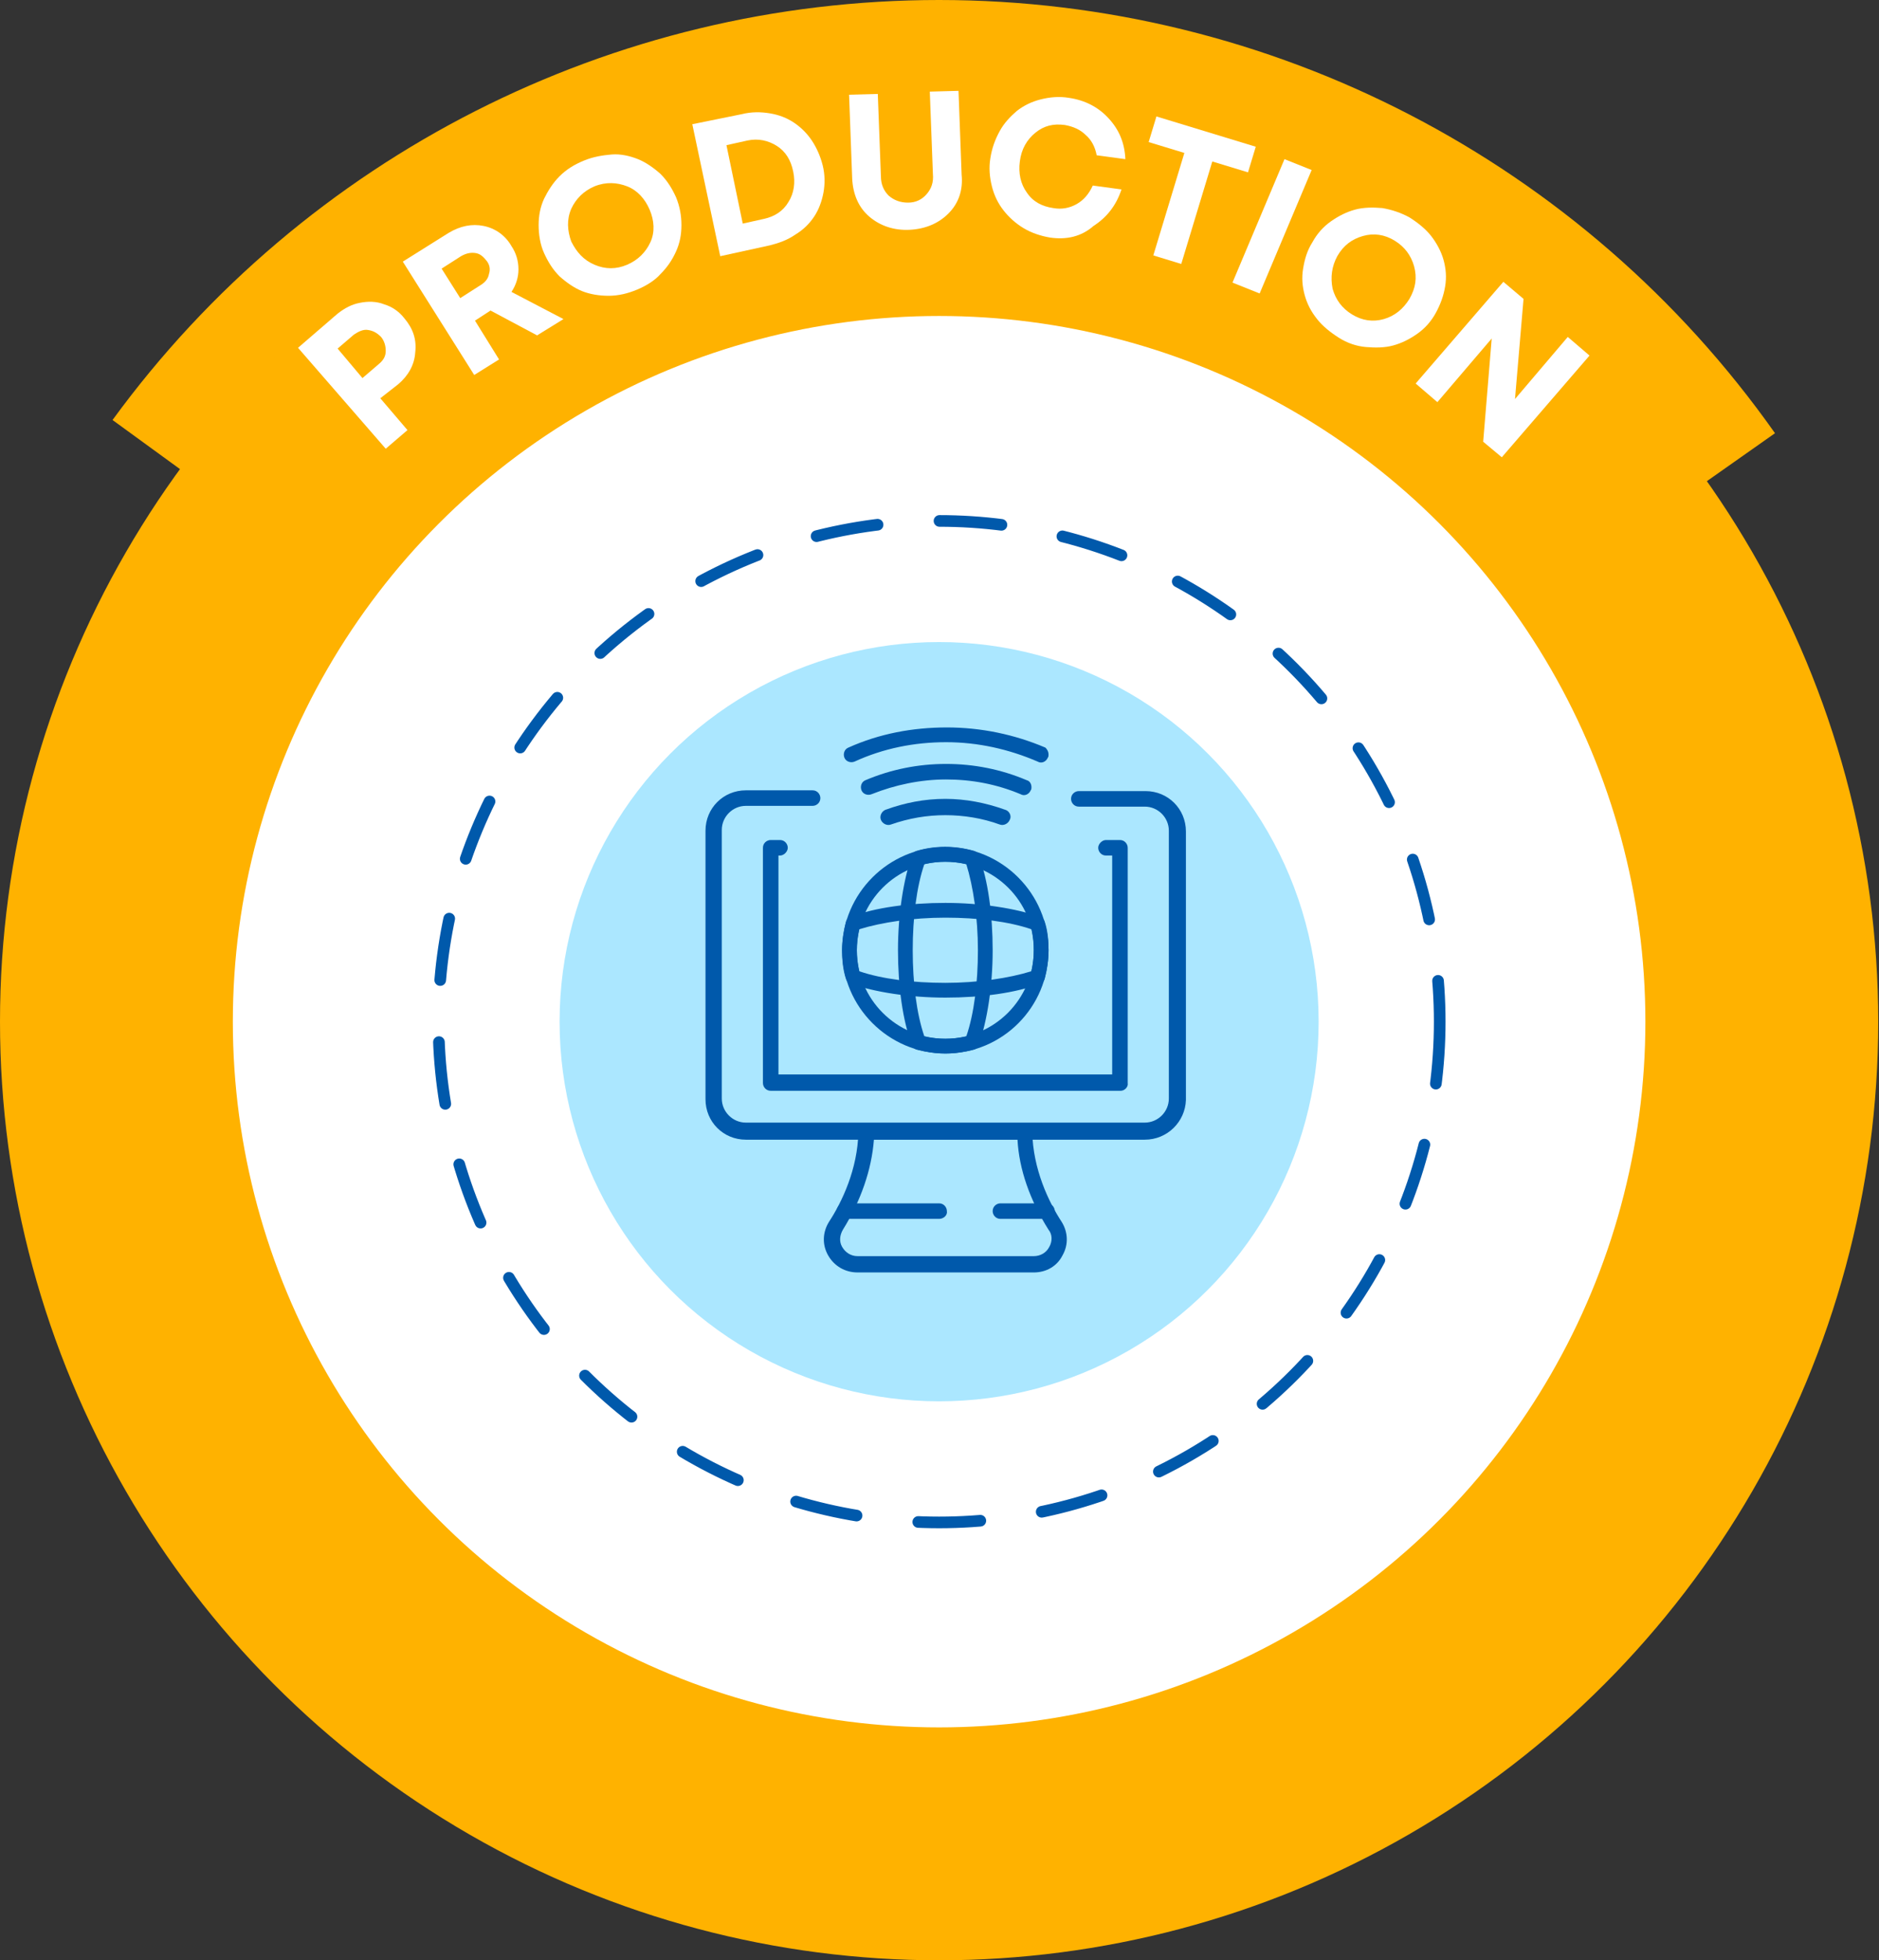 <?xml version="1.0" encoding="utf-8"?>
<!-- Generator: Adobe Illustrator 26.3.1, SVG Export Plug-In . SVG Version: 6.00 Build 0)  -->
<svg version="1.1" id="Layer_1" xmlns="http://www.w3.org/2000/svg" xmlns:xlink="http://www.w3.org/1999/xlink" x="0px" y="0px"
	 viewBox="0 0 242.1 252.5" style="enable-background:new 0 0 242.1 252.5;" xml:space="preserve">
<rect x="0" y="0" width="242.1" height="252.5" fill="#333333" stroke="none"/>
<style type="text/css">
	.st0{fill:#FFB200;}
	.st1{fill:#FFFFFF;stroke:#FFB200;stroke-width:30;}
	.st2{fill:#FFFFFF;}
	
		.st3{fill:none;stroke:#0059AB;stroke-width:1.5;stroke-linecap:round;stroke-linejoin:round;stroke-miterlimit:10;stroke-dasharray:8;}
	.st4{fill:#ABE7FF;}
	.st5{fill:#0059AB;}
</style>
<g>
	<path class="st0" d="M121,131.6L14.5,54.1C39.3,20.1,78.9,0,121,0c42.8,0,83,20.8,107.7,55.8L121,131.6z"/>
	<g>
		<ellipse class="st1" cx="121" cy="131.6" rx="106" ry="105.9"/>
		<g>
			<path class="st2" d="M43.5,40.4c0.9-0.7,1.8-1.2,2.9-1.4c1-0.2,2.1-0.2,3.1,0.2c1,0.3,1.9,0.9,2.6,1.8c1.1,1.3,1.6,2.7,1.4,4.4
				c-0.1,1.6-0.9,3-2.2,4.1L49,51.3l3.5,4.1l-2.8,2.4L38.4,44.8L43.5,40.4z M48.8,46.9c0.6-0.5,0.9-1,0.9-1.7c0-0.7-0.2-1.3-0.6-1.8
				c-0.5-0.5-1-0.8-1.7-0.9c-0.6-0.1-1.2,0.2-1.8,0.6l-2.1,1.8l3.2,3.8L48.8,46.9z"/>
			<path class="st2" d="M69.2,43.2l-6-3.2l-2,1.3l3.1,5l-3.2,2l-9.2-14.6l5.9-3.7c1.5-0.9,3-1.2,4.5-0.9s2.8,1.2,3.6,2.6
				c0.6,0.9,0.9,1.9,0.9,3c0,1-0.3,2-0.9,2.9l6.7,3.5L69.2,43.2z M56.9,34.6l2.4,3.8l2.5-1.6c0.7-0.4,1.1-0.9,1.2-1.5
				c0.2-0.6,0.1-1.2-0.3-1.7s-0.8-0.9-1.4-1c-0.6-0.1-1.2,0-1.9,0.4L56.9,34.6z"/>
			<path class="st2" d="M82.1,37.3c-1.2,0.5-2.4,0.8-3.7,0.8c-1.2,0-2.4-0.2-3.4-0.6s-2-1.1-2.9-1.9c-0.9-0.9-1.5-1.9-2-3
				s-0.7-2.4-0.7-3.6c0-1.2,0.2-2.3,0.7-3.4c0.5-1,1.1-2,2-2.9s1.9-1.5,3.1-2c1.2-0.5,2.4-0.7,3.6-0.8s2.4,0.2,3.4,0.6
				s2,1.1,2.9,1.9c0.9,0.9,1.5,1.9,2,3c0.5,1.2,0.7,2.4,0.7,3.6c0,1.2-0.2,2.3-0.7,3.4s-1.1,2-2,2.9C84.4,36.1,83.3,36.8,82.1,37.3z
				 M76.6,34.1c1.4,0.6,2.8,0.6,4.2,0c1.4-0.6,2.4-1.6,3-2.9s0.5-2.8-0.1-4.2s-1.6-2.5-2.9-3s-2.7-0.6-4.2,0c-1.4,0.6-2.4,1.6-3,2.9
				c-0.6,1.4-0.5,2.8,0,4.2C74.3,32.5,75.2,33.5,76.6,34.1z"/>
			<path class="st2" d="M95.6,14.7c1.2-0.3,2.4-0.3,3.6-0.1c1.2,0.2,2.2,0.6,3.1,1.2c0.9,0.6,1.7,1.4,2.3,2.3s1.1,2,1.4,3.2
				c0.3,1.2,0.3,2.4,0.1,3.5c-0.2,1.1-0.6,2.2-1.2,3.1c-0.6,0.9-1.4,1.7-2.4,2.3c-1,0.7-2.1,1.1-3.3,1.4l-6.4,1.4L89.2,16L95.6,14.7
				z M98.4,28.2c1.4-0.3,2.5-1,3.2-2.2c0.7-1.1,0.9-2.5,0.6-3.9c-0.3-1.5-1-2.6-2.1-3.3c-1.1-0.7-2.4-1-3.8-0.7l-2.7,0.6l2.1,10.1
				L98.4,28.2z"/>
			<path class="st2" d="M122.2,27.5c-1.3,1.3-3,2-5,2.1s-3.8-0.5-5.2-1.7c-1.4-1.2-2.1-2.9-2.2-4.9l-0.4-10.8l3.7-0.1l0.4,10.6
				c0,1.1,0.4,1.9,1,2.5c0.7,0.6,1.5,0.9,2.5,0.9c1,0,1.8-0.4,2.4-1.1s0.9-1.5,0.8-2.6l-0.4-10.6l3.7-0.1l0.4,10.8
				C124.1,24.5,123.5,26.2,122.2,27.5z"/>
			<path class="st2" d="M135.3,30.6c-1.2-0.2-2.4-0.6-3.4-1.2c-1-0.6-1.9-1.4-2.6-2.3s-1.2-1.9-1.5-3.1c-0.3-1.2-0.4-2.4-0.2-3.6
				c0.2-1.3,0.6-2.4,1.2-3.5s1.4-1.9,2.2-2.6c0.9-0.7,1.9-1.2,3.1-1.5c1.2-0.3,2.4-0.4,3.6-0.2c2.1,0.3,3.8,1.2,5.1,2.6
				c1.4,1.5,2.1,3.2,2.2,5.3l-3.7-0.5c-0.2-1.1-0.7-2-1.4-2.6c-0.7-0.7-1.6-1.1-2.7-1.3c-1.5-0.2-2.7,0.1-3.8,1
				c-1.1,0.9-1.8,2.1-2,3.7c-0.2,1.5,0.1,2.9,0.9,4c0.8,1.2,2,1.8,3.4,2c1.1,0.2,2.1,0,3-0.5c0.9-0.5,1.6-1.3,2.1-2.4l3.7,0.5
				c-0.7,2.1-1.9,3.6-3.6,4.7C139.3,30.5,137.4,30.9,135.3,30.6z"/>
			<path class="st2" d="M161.8,18.9l-1,3.3l-4.6-1.4l-4,13.2l-3.6-1.1l4-13.2l-4.6-1.4l1-3.3L161.8,18.9z"/>
			<path class="st2" d="M158.8,36.4l6.7-15.9l3.5,1.4l-6.7,15.9L158.8,36.4z"/>
			<path class="st2" d="M172.5,43.5c-1.1-0.7-2.1-1.5-2.8-2.4c-0.8-1-1.3-2-1.6-3.1c-0.3-1.1-0.4-2.2-0.2-3.4
				c0.2-1.2,0.5-2.3,1.2-3.4c0.6-1.1,1.4-2,2.4-2.7c1-0.7,2-1.2,3.1-1.5c1.1-0.3,2.3-0.3,3.5-0.2c1.2,0.2,2.4,0.6,3.5,1.2
				c1.1,0.7,2.1,1.5,2.8,2.4s1.3,2,1.6,3.1c0.3,1.1,0.4,2.2,0.2,3.4c-0.2,1.2-0.6,2.3-1.2,3.4c-0.6,1.1-1.4,2-2.4,2.7
				c-1,0.7-2,1.2-3.1,1.5s-2.3,0.3-3.5,0.2C174.8,44.6,173.6,44.2,172.5,43.5z M171.7,37.2c0.4,1.4,1.2,2.5,2.5,3.3
				c1.3,0.8,2.7,1,4.1,0.6c1.4-0.4,2.5-1.3,3.3-2.6c0.8-1.4,1-2.7,0.6-4.2c-0.4-1.4-1.2-2.5-2.5-3.3c-1.3-0.8-2.7-1-4.1-0.6
				c-1.4,0.4-2.5,1.2-3.3,2.6C171.6,34.3,171.4,35.7,171.7,37.2z"/>
			<path class="st2" d="M202,43.4l2.8,2.4l-11.3,13.1l-2.4-2l1.1-13.3l-7,8.2l-2.8-2.4l11.3-13.1l2.6,2.2l-1.1,12.9L202,43.4z"/>
		</g>
	</g>
	<g>
		<circle class="st3" cx="121" cy="131.6" r="64.5"/>
		<circle class="st4" cx="121" cy="131.6" r="48.9"/>
		<g>
			<path class="st5" d="M147.5,146.8H96.1c-2.9,0-5.2-2.3-5.2-5.2V107c0-2.9,2.3-5.2,5.2-5.2h8.6c0.6,0,1,0.5,1,1c0,0.6-0.5,1-1,1
				h-8.6c-1.7,0-3.1,1.4-3.1,3.1v34.6c0,1.7,1.4,3.1,3.1,3.1h51.4c1.7,0,3.1-1.4,3.1-3.1V107c0-1.7-1.4-3.1-3.1-3.1H139
				c-0.6,0-1-0.5-1-1c0-0.6,0.5-1,1-1h8.6c2.9,0,5.2,2.3,5.2,5.2v34.6C152.7,144.5,150.4,146.8,147.5,146.8z"/>
			<path class="st5" d="M144.4,140.5H99.3c-0.6,0-1-0.5-1-1v-30.3c0-0.6,0.5-1,1-1h1.2c0.6,0,1,0.5,1,1s-0.5,1-1,1h-0.2v28.2h43
				v-28.2h-0.8c-0.6,0-1-0.5-1-1s0.5-1,1-1h1.8c0.6,0,1,0.5,1,1v30.3C145.4,140,144.9,140.5,144.4,140.5z"/>
			<path class="st5" d="M133.2,163.9h-22.7c-1.6,0-3-0.8-3.8-2.2c-0.8-1.4-0.7-3,0.1-4.3c1.7-2.6,3.7-6.8,3.8-11.6c0-0.6,0.5-1,1-1
				H132c0.6,0,1,0.4,1,1c0.1,4.8,2.1,9,3.8,11.6c0.8,1.3,0.9,2.9,0.1,4.3C136.2,163.1,134.8,163.9,133.2,163.9z M112.6,146.8
				c-0.3,3.9-1.7,7.9-4,11.6c-0.4,0.7-0.5,1.5-0.1,2.2c0.4,0.7,1.1,1.2,2,1.2h22.7c0.8,0,1.6-0.4,2-1.2c0.4-0.7,0.4-1.6-0.1-2.2
				c-2.4-3.8-3.8-7.8-4-11.6H112.6z"/>
			<path class="st5" d="M121,157h-12.2c-0.6,0-1-0.5-1-1c0-0.6,0.5-1,1-1H121c0.6,0,1,0.5,1,1C122.1,156.5,121.6,157,121,157z"/>
			<path class="st5" d="M134.9,157h-6c-0.6,0-1-0.5-1-1c0-0.6,0.5-1,1-1h6c0.6,0,1,0.5,1,1C135.9,156.5,135.4,157,134.9,157z"/>
			<g>
				<path class="st5" d="M130.2,105.2c0,0.1,0,0.2-0.1,0.4c-0.2,0.5-0.8,0.8-1.3,0.6c-2.2-0.8-4.6-1.2-7-1.2c-2.4,0-4.7,0.4-7,1.2
					c-0.5,0.2-1.1-0.1-1.3-0.6c-0.2-0.5,0.1-1.1,0.6-1.3c2.5-0.9,5-1.4,7.7-1.4c2.6,0,5.2,0.5,7.7,1.4
					C129.9,104.4,130.2,104.8,130.2,105.2z"/>
				<path class="st5" d="M132.9,101.4c0,0.1,0,0.3-0.1,0.4c-0.2,0.5-0.8,0.8-1.3,0.5c-3.1-1.3-6.3-1.9-9.6-1.9
					c-3.3,0-6.6,0.7-9.6,1.9c-0.5,0.2-1.1,0-1.3-0.5c-0.2-0.5,0-1.1,0.5-1.3c3.3-1.4,6.8-2.1,10.4-2.1c3.6,0,7.1,0.7,10.4,2.1
					C132.7,100.6,132.9,101,132.9,101.4z"/>
				<path class="st5" d="M135.1,97.2c0,0.1,0,0.3-0.1,0.4c-0.2,0.5-0.8,0.8-1.3,0.5c-3.7-1.6-7.7-2.5-11.8-2.5
					c-4.1,0-8.1,0.8-11.8,2.5c-0.5,0.2-1.1,0-1.3-0.5c-0.2-0.5,0-1.1,0.5-1.3c4-1.8,8.3-2.6,12.7-2.6c4.4,0,8.7,0.9,12.7,2.6
					C134.9,96.5,135.1,96.8,135.1,97.2z"/>
			</g>
			<g>
				<path class="st5" d="M121.8,135.7c-7.3,0-13.3-6-13.3-13.3c0-7.3,6-13.3,13.3-13.3c7.3,0,13.3,6,13.3,13.3
					C135.1,129.7,129.2,135.7,121.8,135.7z M121.8,111c-6.3,0-11.4,5.1-11.4,11.4c0,6.3,5.1,11.4,11.4,11.4
					c6.3,0,11.4-5.1,11.4-11.4C133.3,116.1,128.1,111,121.8,111z"/>
				<path class="st5" d="M121.8,128.5c-4.6,0-9.1-0.7-12.2-1.8c-0.3-0.1-0.5-0.3-0.6-0.6c-0.4-1.2-0.5-2.5-0.5-3.7
					c0-1.2,0.2-2.5,0.5-3.7c0.1-0.3,0.3-0.5,0.6-0.6c3.1-1.2,7.6-1.8,12.2-1.8s9.1,0.7,12.2,1.8c0.3,0.1,0.5,0.3,0.6,0.6
					c0.4,1.2,0.5,2.5,0.5,3.7c0,1.2-0.2,2.5-0.5,3.7c-0.1,0.3-0.3,0.5-0.6,0.6C130.9,127.9,126.5,128.5,121.8,128.5z M110.7,125.1
					c2.9,1,6.9,1.5,11.1,1.5c4.2,0,8.2-0.6,11.1-1.5c0.2-0.9,0.3-1.8,0.3-2.7c0-0.9-0.1-1.8-0.3-2.7c-2.9-1-6.9-1.5-11.1-1.5
					s-8.2,0.6-11.1,1.5c-0.2,0.9-0.3,1.8-0.3,2.7C110.4,123.3,110.5,124.2,110.7,125.1z"/>
				<path class="st5" d="M121.8,135.7c-1.2,0-2.5-0.2-3.7-0.5c-0.3-0.1-0.5-0.3-0.6-0.6c-1.2-3.1-1.8-7.6-1.8-12.2
					c0-4.6,0.7-9.1,1.8-12.2c0.1-0.3,0.3-0.5,0.6-0.6c2.4-0.7,4.9-0.7,7.4,0c0.3,0.1,0.5,0.3,0.6,0.6c1.2,3.1,1.8,7.6,1.8,12.2
					c0,4.6-0.7,9.1-1.8,12.2c-0.1,0.3-0.3,0.5-0.6,0.6C124.3,135.5,123.1,135.7,121.8,135.7z M119.1,133.5c1.8,0.4,3.6,0.4,5.4,0
					c1-2.9,1.5-6.9,1.5-11.1c0-4.2-0.6-8.2-1.5-11.1c-1.8-0.4-3.6-0.4-5.4,0c-1,2.9-1.5,6.9-1.5,11.1
					C117.6,126.6,118.1,130.6,119.1,133.5z"/>
			</g>
		</g>
	</g>
</g>
</svg>

